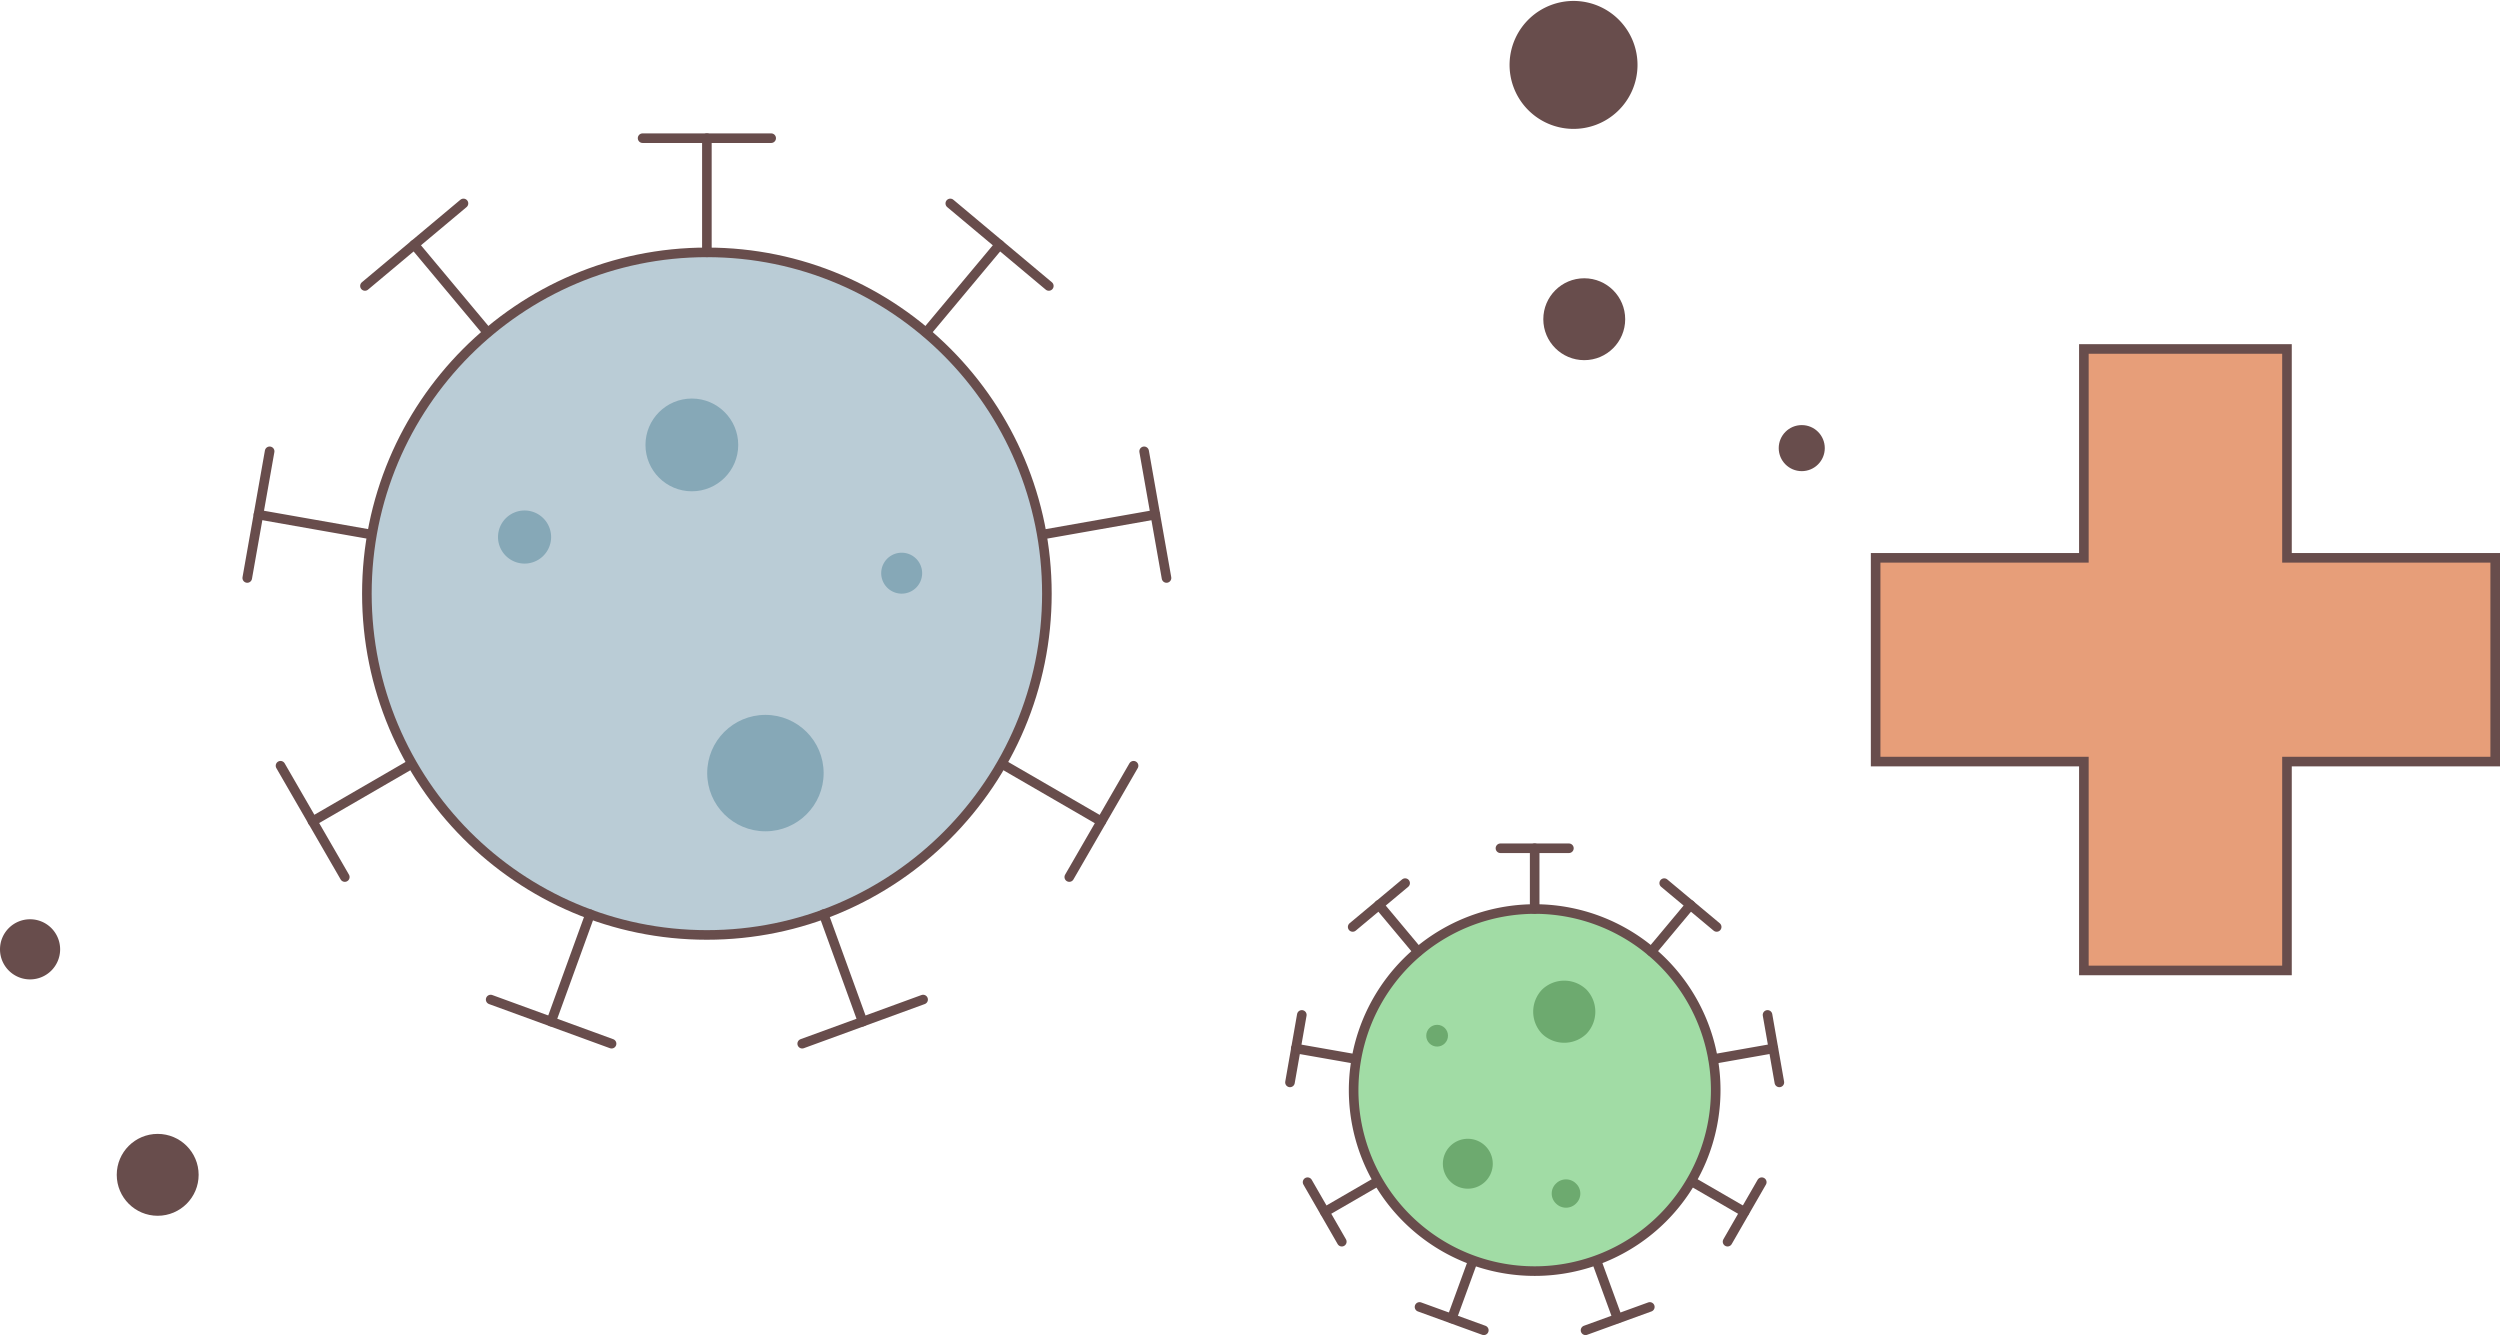 <svg xmlns="http://www.w3.org/2000/svg" viewBox="0 0 78.16 41.74"><defs><style>.cls-1{fill:#684d4c;}.cls-2{fill:#e79e79;stroke-miterlimit:10;}.cls-2,.cls-3,.cls-4,.cls-6{stroke:#684d4c;stroke-width:0.3px;}.cls-3{fill:#baccd6;}.cls-3,.cls-4,.cls-6{stroke-linecap:round;stroke-linejoin:round;}.cls-4{fill:none;}.cls-5{fill:#86a8b7;}.cls-6{fill:#a1dca5;}.cls-7{fill:#6daa6f;}</style></defs><g id="レイヤー_2" data-name="レイヤー 2"><g id="OBJECTS"><circle class="cls-1" cx="4.93" cy="36.73" r="1.28"/><path class="cls-1" d="M0,29.68a.94.94,0,1,0,.94-.94A.94.94,0,0,0,0,29.68Z"/><polygon class="cls-2" points="78.01 17.44 71.5 17.44 71.5 10.91 65.15 10.91 65.15 17.44 58.64 17.44 58.64 23.81 65.15 23.81 65.15 30.34 71.5 30.34 71.5 23.81 78.01 23.81 78.01 17.44"/><ellipse class="cls-3" cx="22.1" cy="18.56" rx="10.63" ry="10.67"/><line class="cls-4" x1="22.1" y1="7.89" x2="22.1" y2="4.32"/><line class="cls-4" x1="20.09" y1="4.32" x2="24.11" y2="4.32"/><line class="cls-4" x1="15.24" y1="10.39" x2="12.95" y2="7.65"/><line class="cls-4" x1="11.41" y1="8.94" x2="14.49" y2="6.36"/><line class="cls-4" x1="11.6" y1="16.71" x2="8.08" y2="16.09"/><line class="cls-4" x1="7.73" y1="18.07" x2="8.43" y2="14.11"/><line class="cls-4" x1="12.86" y1="23.89" x2="9.77" y2="25.68"/><line class="cls-4" x1="10.78" y1="27.42" x2="8.77" y2="23.94"/><line class="cls-4" x1="18.45" y1="28.58" x2="17.23" y2="31.94"/><line class="cls-4" x1="19.12" y1="32.63" x2="15.34" y2="31.25"/><line class="cls-4" x1="25.75" y1="28.58" x2="26.97" y2="31.94"/><line class="cls-4" x1="28.86" y1="31.25" x2="25.08" y2="32.63"/><line class="cls-4" x1="31.34" y1="23.89" x2="34.43" y2="25.68"/><line class="cls-4" x1="35.44" y1="23.94" x2="33.43" y2="27.42"/><line class="cls-4" x1="32.61" y1="16.71" x2="36.12" y2="16.09"/><line class="cls-4" x1="35.77" y1="14.11" x2="36.47" y2="18.07"/><line class="cls-4" x1="28.96" y1="10.39" x2="31.25" y2="7.65"/><line class="cls-4" x1="29.71" y1="6.36" x2="32.79" y2="8.94"/><circle class="cls-5" cx="23.93" cy="24.17" r="1.82"/><circle class="cls-5" cx="21.63" cy="13.91" r="1.45"/><path class="cls-5" d="M17.23,16.79a.83.83,0,1,0-.83.83A.83.83,0,0,0,17.23,16.79Z"/><path class="cls-5" d="M28.83,17.92a.64.64,0,0,0-.64-.64.64.64,0,1,0,0,1.28A.64.64,0,0,0,28.83,17.92Z"/><path class="cls-6" d="M42.32,34.1A5.66,5.66,0,1,0,48,28.42,5.67,5.67,0,0,0,42.32,34.1Z"/><line class="cls-4" x1="47.98" y1="28.42" x2="47.98" y2="26.52"/><line class="cls-4" x1="46.91" y1="26.52" x2="49.05" y2="26.52"/><line class="cls-4" x1="44.33" y1="29.75" x2="43.11" y2="28.29"/><line class="cls-4" x1="42.29" y1="28.98" x2="43.93" y2="27.61"/><line class="cls-4" x1="42.39" y1="33.11" x2="40.51" y2="32.78"/><line class="cls-4" x1="40.33" y1="33.84" x2="40.7" y2="31.73"/><line class="cls-4" x1="43.06" y1="36.94" x2="41.42" y2="37.89"/><line class="cls-4" x1="41.95" y1="38.82" x2="40.88" y2="36.96"/><line class="cls-4" x1="46.04" y1="39.44" x2="45.39" y2="41.22"/><line class="cls-4" x1="46.39" y1="41.59" x2="44.38" y2="40.86"/><line class="cls-4" x1="49.92" y1="39.44" x2="50.57" y2="41.22"/><line class="cls-4" x1="51.58" y1="40.86" x2="49.57" y2="41.59"/><line class="cls-4" x1="52.9" y1="36.94" x2="54.54" y2="37.89"/><line class="cls-4" x1="55.08" y1="36.96" x2="54.01" y2="38.82"/><line class="cls-4" x1="53.57" y1="33.11" x2="55.44" y2="32.78"/><line class="cls-4" x1="55.26" y1="31.73" x2="55.63" y2="33.84"/><line class="cls-4" x1="51.63" y1="29.75" x2="52.85" y2="28.29"/><line class="cls-4" x1="52.03" y1="27.61" x2="53.67" y2="28.98"/><path class="cls-7" d="M48.21,30.94a1,1,0,0,0,0,1.38,1,1,0,0,0,1.39,0,1,1,0,0,0,0-1.38A1,1,0,0,0,48.21,30.94Z"/><path class="cls-7" d="M45.34,35.83a.78.78,0,1,0,1.1,0A.78.78,0,0,0,45.34,35.83Z"/><path class="cls-7" d="M48.65,37a.43.43,0,0,0,0,.63.44.44,0,0,0,.62,0,.43.43,0,0,0,0-.63A.44.44,0,0,0,48.65,37Z"/><circle class="cls-7" cx="44.93" cy="32.38" r="0.34"/><circle class="cls-1" cx="49.53" cy="9.98" r="1.28"/><circle class="cls-1" cx="56.33" cy="14.01" r="0.72"/><path class="cls-1" d="M47.38,1.19a2,2,0,1,0,2.6-1A2,2,0,0,0,47.38,1.19Z"/></g></g></svg>